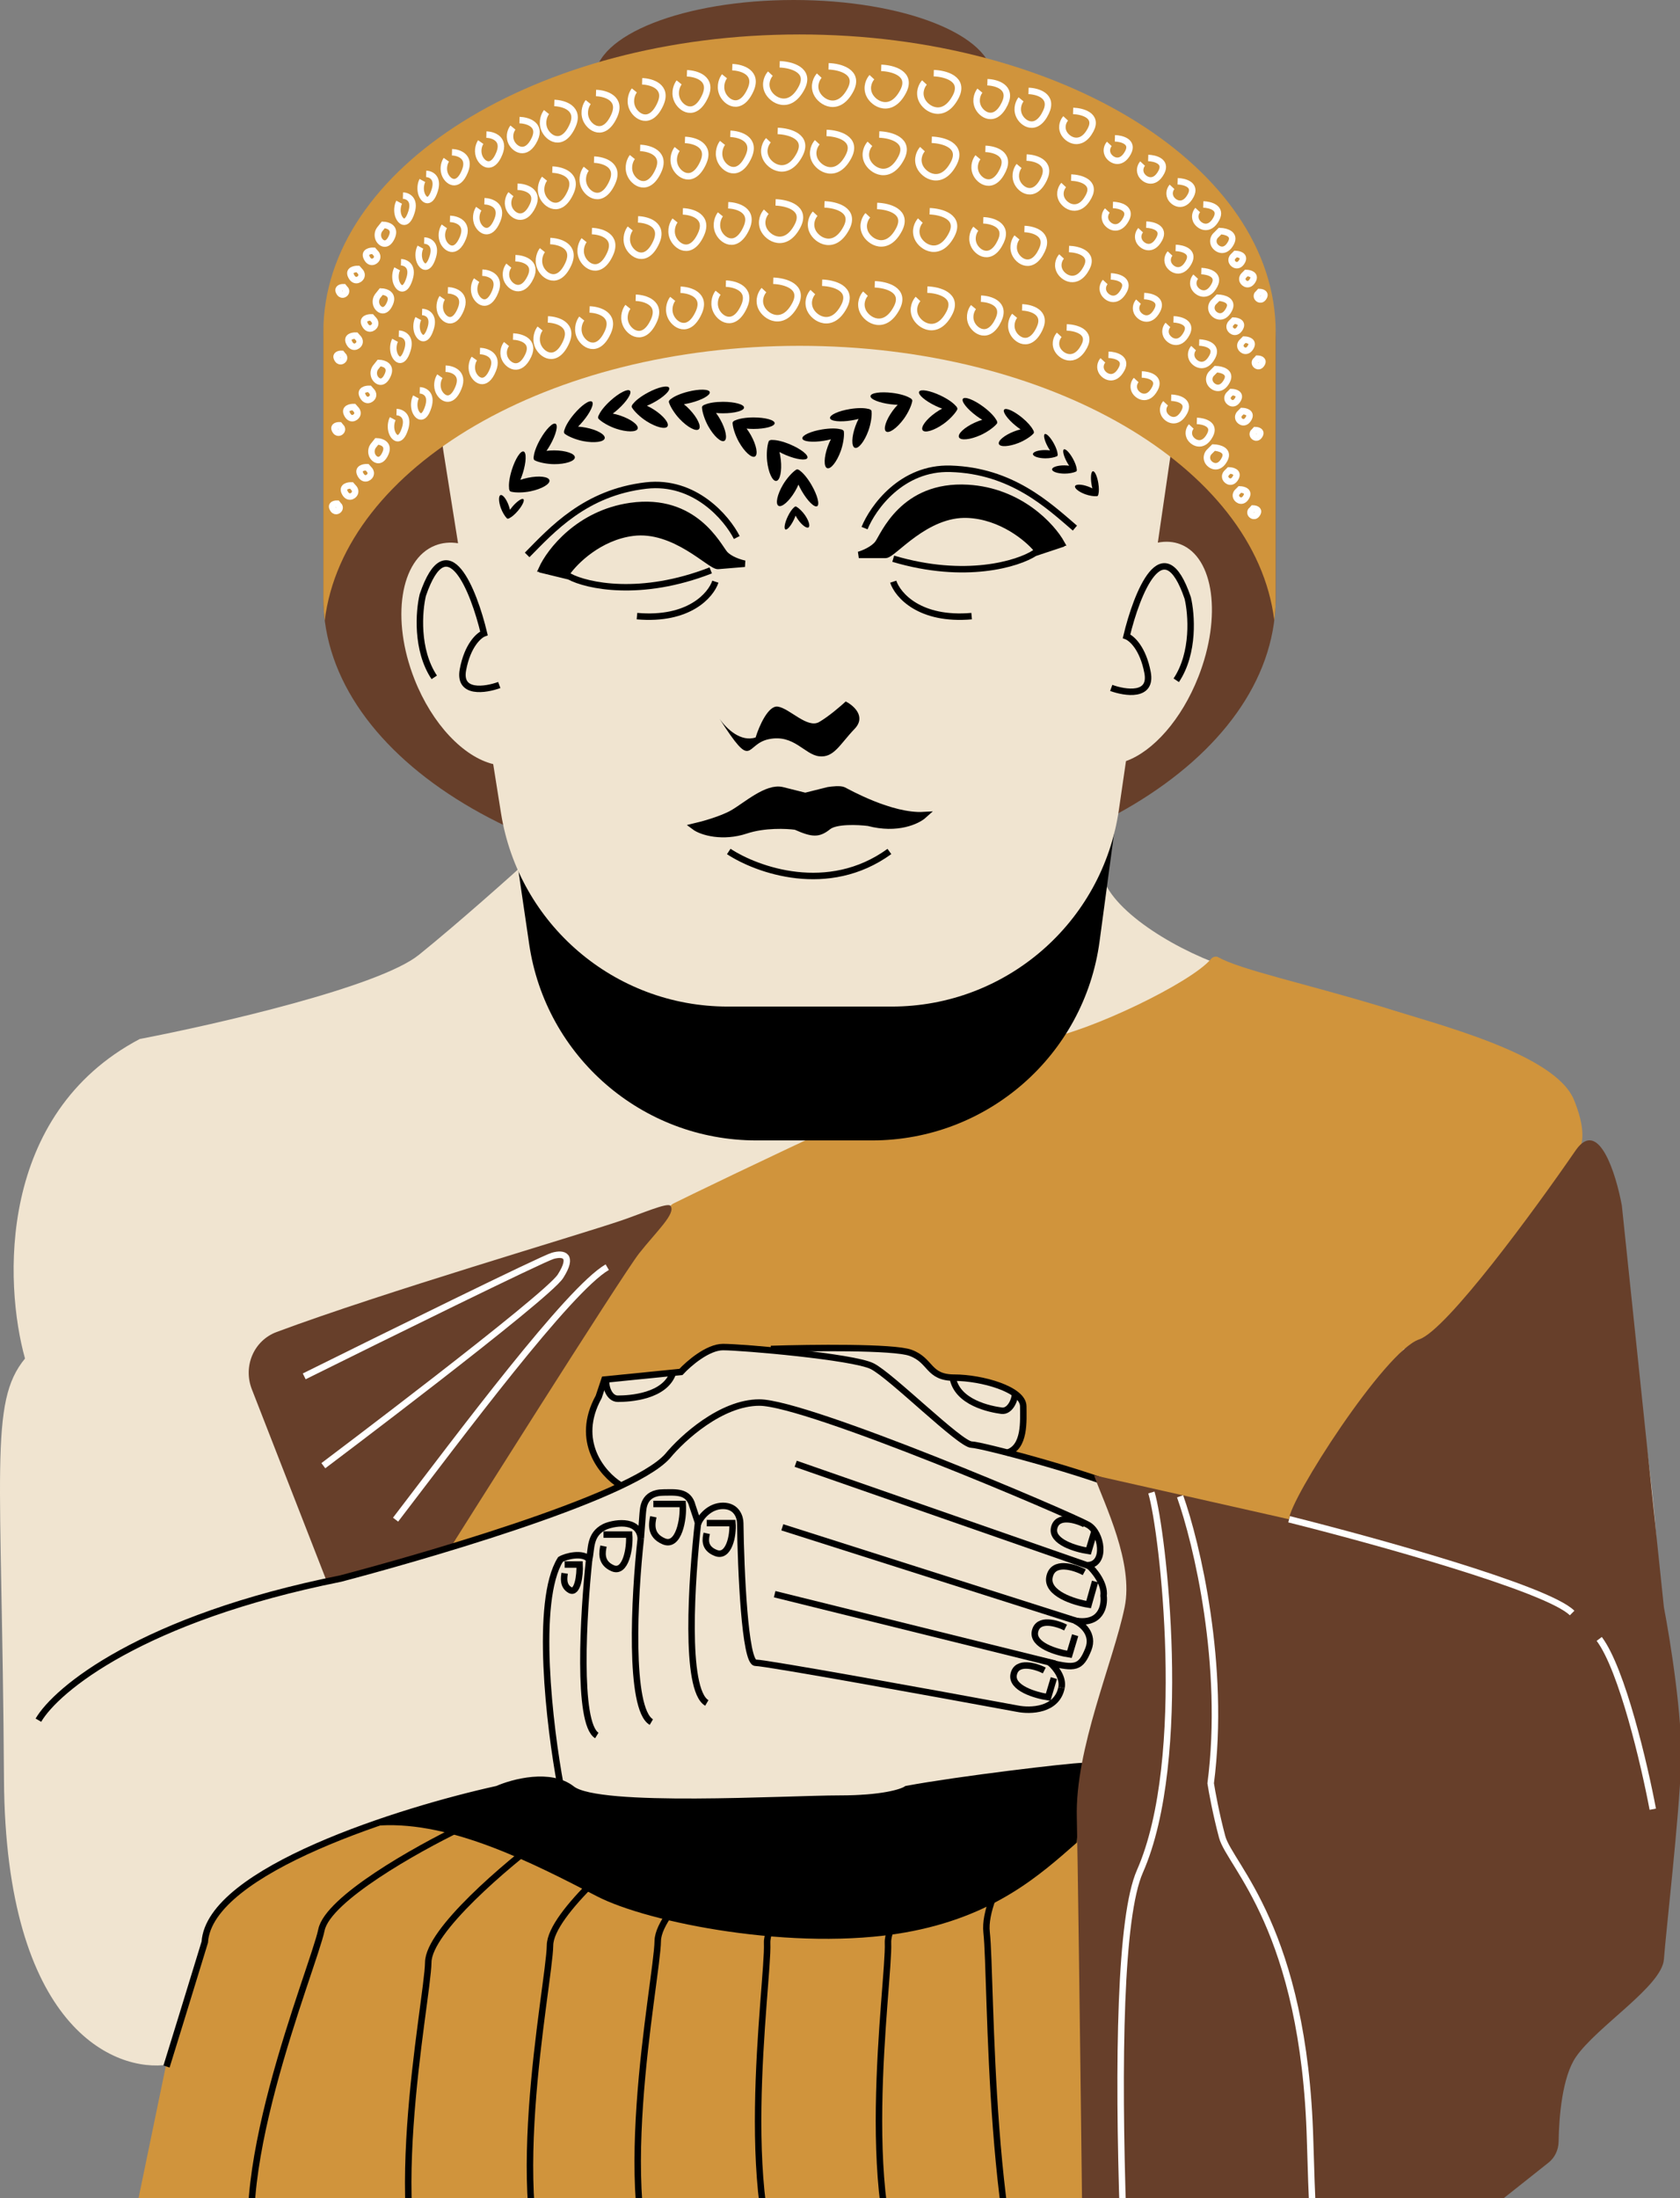 <?xml version="1.0" encoding="UTF-8"?> <svg xmlns="http://www.w3.org/2000/svg" width="520" height="680" viewBox="0 0 520 680" fill="none"><rect x="0" y="0" width="520" height="680" fill="#808080" stroke="none"/><g clip-path="url(#clip0_9_2666)"><path d="M1.231 550.487C1.704 627.201 35.365 641.249 52.136 638.684L7.742 850L486.607 843.489L461.154 677.751L480.688 658.809L484.831 639.276C493.118 627.437 509.692 612.047 514.427 599.617C518.216 589.673 516.006 549.698 514.427 530.954V509.053L512.06 493.663C517.387 481.233 499.037 378.83 496.67 366.992C494.776 357.521 489.172 356.337 486.607 356.929V345.091C473.585 318.454 400.778 304.84 384.796 300.696C368.815 296.553 347.631 284.641 342.178 273.513C339.886 268.835 341.389 269.324 342.178 264.589H165.193C158.485 270.706 141.99 285.425 129.678 295.369C117.366 305.313 66.934 316.876 43.257 321.414C-0.782 344.617 1.231 396.982 7.742 420.265C-3.504 433.879 0.639 454.596 1.231 550.487Z" fill="#F0E4D0"></path><path d="M56.28 623.886L51.544 638.092L7.742 850L486.607 843.489V842.897L337.443 546.344H333.299L280.618 553.447L276.475 555.223L265.228 556.407H248.654L208.996 557.59L183.543 555.815L178.808 554.039L174.664 551.671L167.561 550.487L161.05 551.079L154.539 553.447L130.862 559.366L116.656 564.102L98.306 571.205L85.876 577.124L76.997 582.451L74.037 584.819L66.343 592.514L64.567 596.065L63.383 600.801L60.423 610.272L56.28 623.886Z" fill="#D0943C"></path><path d="M208.404 372.319C202.721 375.16 159.077 444.928 137.965 479.457L175.848 466.434L191.83 459.331L187.686 455.78L184.135 450.453L182.359 443.941L182.951 436.838L185.319 432.103L187.094 426.776L197.749 425.592L210.771 424.408L214.323 421.448L217.874 418.489L220.834 417.305L226.753 416.713L240.959 417.897L245.695 417.305L252.798 416.713L268.188 417.305H276.475L281.21 418.489L284.762 420.265L287.721 423.224L291.865 425.592L297.784 426.184L304.295 427.368L310.214 429.143L314.358 430.919L316.133 433.287L316.725 435.063V444.149L312.656 449.448L316.725 450.453L337.443 456.372L403.146 471.762C401.252 463.712 423.271 432.103 434.518 417.305C436.885 417.305 446.751 412.372 451.092 408.426L487.199 357.521C487.199 357.521 493.028 354.591 487.199 340.283C481.37 325.975 445.37 317.073 427.415 311.351C403.758 304.199 384.02 300.003 377.074 296.12C376.373 295.728 375.379 295.995 374.87 296.617C368.908 303.906 337.086 319.198 323.236 321.414C308.438 323.781 215.507 368.767 208.404 372.319Z" fill="#D0943C"></path><path d="M77.955 429.784L101.412 489.894L138.987 479.428C138.987 479.428 192.5 394.5 197.809 387.75C203.117 381.001 209.411 375.294 207.5 373C206.593 371.912 198.432 375.479 192.5 377.5C178.418 382.298 118.84 399.691 85.651 412.043C78.513 414.7 75.186 422.688 77.955 429.784Z" fill="#673F2A"></path><path d="M246.287 452.82L338.035 484.784" stroke="black" stroke-width="2"></path><path d="M242.144 472.476L334.725 501.938" stroke="black" stroke-width="2"></path><path d="M239.775 493.16L326.596 514.66" stroke="black" stroke-width="2"></path><path d="M11.886 532.138C17.41 522.667 43.849 500.648 105.409 488.336C125.732 483.008 194.79 463.712 206.628 450.453C211.166 444.928 223.202 433.879 235.04 433.879C249.838 433.879 331.036 468.439 336.851 471.762C340.994 474.13 342.533 483.719 336.851 484.192C338.627 485.771 342.06 489.875 341.586 493.663C341.981 496.82 340.758 502.779 332.707 501.358C334.878 502.345 338.745 505.501 336.851 510.237C334.483 516.156 332.707 516.156 325.013 514.38C326.986 516.156 329.156 519.116 328.564 522.075M335.075 546.344C331.287 546.344 296.403 550.488 280.618 553.447C279.237 554.434 273.16 556.407 259.901 556.407C243.327 556.407 185.319 559.958 177.032 553.447C170.402 548.238 158.88 551.277 153.947 553.447C124.351 559.958 64.804 578.545 63.383 600.801C59.634 613.034 52.018 637.855 51.544 639.276" stroke="black" stroke-width="2"></path><path d="M147.388 180.338C141.146 137.823 173.788 99.545 216.755 98.994L284.175 98.13C327.528 97.574 361.261 135.65 355.483 178.62L340.343 291.22C335.603 326.474 305.517 352.786 269.946 352.786H234.071C198.828 352.786 168.914 326.943 163.794 292.073L147.388 180.338Z" fill="black"></path><path d="M394.856 105.621C394.858 105.43 394.859 105.238 394.859 105.047C394.859 55.531 328.871 15.39 247.471 15.39C166.07 15.39 100.082 55.531 100.082 105.047V185.566L100.085 185.561C100.586 234.817 166.381 274.652 247.471 274.652C328.255 274.652 393.859 235.117 394.848 186.118L394.859 186.137V105.618L394.856 105.621Z" fill="#673F2A"></path><path fill-rule="evenodd" clip-rule="evenodd" d="M137.286 139.857C130.469 97.05 163.25 58.172 206.593 57.66L291.611 56.655C335.256 56.139 369.037 94.74 362.738 137.931L358.373 167.862C360.829 167.379 363.212 167.527 365.415 168.393C375.755 172.456 378.224 190.796 370.929 209.356C365.707 222.643 356.896 232.441 348.517 235.444L346.307 250.602C341.217 285.502 311.289 311.382 276.02 311.382H225.216C190.299 311.382 160.56 286.005 155.069 251.522L152.657 236.378C143.541 234.158 133.785 224.106 128.268 210.068C120.973 191.509 123.848 173.009 134.688 168.749C136.92 167.871 139.316 167.666 141.777 168.055L137.286 139.857Z" fill="#F0E4D0"></path><path d="M122.438 470.104C142.573 443.824 175.964 398.964 187.953 392" stroke="white" stroke-width="2"></path><path d="M221.426 179.944C220.045 184.088 213.258 192.02 197.157 190.599" stroke="black" stroke-width="2"></path><path d="M276.474 179.944C277.856 184.088 284.643 192.02 300.743 190.599" stroke="black" stroke-width="2"></path><path d="M225.569 263.405C234.251 269.127 256.349 277.138 275.291 263.405" stroke="black" stroke-width="2"></path><path d="M226.753 251.567C223.439 253.461 217.48 255.118 214.915 255.71C217.283 257.486 223.794 259.262 230.897 256.894C236.579 255 243.525 255.316 246.287 255.71C251.614 258.078 253.39 258.078 256.35 255.71C258.717 253.816 265.623 254.132 268.78 254.526C277.777 256.894 283.973 253.935 285.946 252.159C275.883 252.751 262.269 245.056 261.085 244.464C260.138 243.99 257.533 244.267 256.35 244.464L249.247 246.24L242.143 244.464C237.408 243.28 230.897 249.199 226.753 251.567Z" fill="black" stroke="black" stroke-width="2"></path><path d="M271.74 168.106C270.319 170 267.201 171.263 265.82 171.657H274.107C276.475 171.657 286.538 158.635 299.56 159.227C309.978 159.701 318.107 166.527 320.869 169.882L328.564 168.106C325.604 162.779 315.66 151.887 299.56 150.94C279.435 149.756 273.515 165.738 271.74 168.106Z" fill="black" stroke="black" stroke-width="2"></path><path d="M224.312 171.342C225.884 173.112 229.096 174.113 230.505 174.392L222.246 175.077C219.887 175.273 208.781 163.128 195.852 164.796C185.509 166.13 177.973 173.606 175.498 177.177L167.682 176.045C170.191 170.491 179.2 158.814 195.167 156.538C215.125 153.692 222.346 169.13 224.312 171.342Z" fill="black" stroke="black" stroke-width="2"></path><ellipse cx="245.695" cy="24.269" rx="61.56" ry="24.269" fill="#673F2A"></ellipse><path d="M267.596 163.371C270.161 157.057 279.079 144.547 294.232 145.021C313.174 145.613 324.42 156.268 332.707 163.371" stroke="black" stroke-width="2"></path><path d="M228.05 166.28C224.971 160.2 215.048 148.472 199.986 150.198C181.159 152.355 170.832 163.904 163.162 171.668" stroke="black" stroke-width="2"></path><path d="M329.156 168.106L320.277 171.065C315.147 174.42 298.731 179.471 276.475 172.841" stroke="black" stroke-width="2"></path><path d="M167.092 176.094L176.186 178.308C181.576 181.227 198.353 184.902 219.985 176.453" stroke="black" stroke-width="2"></path><path d="M222.713 222.357C222.44 221.965 222.201 221.589 222 221.239C222.244 221.624 222.482 221.996 222.713 222.357C224.917 225.521 229.33 229.636 233.887 228.127C234.953 224.594 237.818 218.166 240.744 218.59C244.402 219.119 249.888 225.478 253.545 223.358C256.471 221.663 260.25 218.413 261.774 217C264.213 218.236 268.175 221.663 264.517 225.478C259.946 230.246 258.117 234.485 253.545 233.955C248.973 233.425 245.773 227.067 238.001 228.657C230.395 230.212 233.298 238.872 222.713 222.357Z" fill="black"></path><path fill-rule="evenodd" clip-rule="evenodd" d="M233.264 132.69C236.86 132.69 239.775 131.895 239.775 130.914C239.775 129.933 236.86 129.138 233.264 129.138C230.908 129.138 228.844 129.479 227.701 129.991C227.601 130.004 227.509 130.034 227.425 130.081C227.076 130.276 226.752 130.487 226.753 130.814C226.753 130.837 226.753 130.859 226.754 130.882C226.753 130.893 226.753 130.903 226.753 130.914C226.753 130.937 226.755 130.961 226.758 130.984C226.827 132.308 227.604 134.748 228.695 136.691C230.422 139.766 232.652 141.793 233.677 141.217C234.702 140.642 234.134 137.682 232.407 134.607C231.991 133.866 231.546 133.186 231.096 132.589C231.774 132.654 232.504 132.69 233.264 132.69Z" fill="black"></path><path fill-rule="evenodd" clip-rule="evenodd" d="M255.062 136.348C251.513 136.929 248.508 136.616 248.349 135.649C248.19 134.681 250.939 133.425 254.487 132.843C256.813 132.462 258.904 132.465 260.115 132.785C260.215 132.782 260.311 132.796 260.402 132.829C260.778 132.966 261.133 133.121 261.184 133.444C261.188 133.468 261.191 133.492 261.195 133.516C261.197 133.525 261.198 133.534 261.2 133.542C261.203 133.564 261.205 133.586 261.206 133.607C261.354 134.924 260.981 137.461 260.218 139.558C259.012 142.872 257.138 145.232 256.033 144.83C254.929 144.428 255.011 141.415 256.218 138.101C256.508 137.303 256.838 136.56 257.186 135.898C256.527 136.072 255.812 136.225 255.062 136.348Z" fill="black"></path><path fill-rule="evenodd" clip-rule="evenodd" d="M243.215 140.767C246.526 142.169 249.521 142.574 249.903 141.67C250.285 140.767 247.911 138.899 244.6 137.497C242.43 136.578 240.396 136.088 239.144 136.113C239.047 136.086 238.951 136.078 238.855 136.088C238.458 136.133 238.076 136.2 237.95 136.502C237.941 136.523 237.933 136.544 237.924 136.566C237.92 136.575 237.915 136.584 237.911 136.594C237.902 136.615 237.895 136.637 237.889 136.659C237.436 137.906 237.2 140.456 237.447 142.671C237.838 146.176 239.102 148.912 240.271 148.781C241.439 148.651 242.069 145.704 241.678 142.199C241.584 141.354 241.439 140.555 241.257 139.829C241.857 140.154 242.515 140.471 243.215 140.767Z" fill="black"></path><path fill-rule="evenodd" clip-rule="evenodd" d="M248.133 151.844C249.931 154.958 252.077 157.085 252.927 156.594C253.776 156.104 253.007 153.182 251.209 150.068C250.031 148.028 248.704 146.411 247.689 145.677C247.628 145.597 247.556 145.532 247.473 145.482C247.129 145.278 246.784 145.102 246.502 145.267C246.482 145.278 246.463 145.29 246.443 145.302C246.434 145.306 246.425 145.312 246.415 145.317C246.395 145.329 246.375 145.342 246.357 145.356C245.244 146.079 243.521 147.972 242.384 149.887C240.584 152.92 239.944 155.865 240.955 156.465C241.966 157.065 244.245 155.093 246.045 152.06C246.478 151.33 246.844 150.604 247.136 149.916C247.419 150.536 247.753 151.185 248.133 151.844Z" fill="black"></path><path fill-rule="evenodd" clip-rule="evenodd" d="M223.793 127.855C227.389 127.855 230.305 127.06 230.305 126.079C230.305 125.099 227.389 124.304 223.793 124.304C221.437 124.304 219.373 124.645 218.23 125.156C218.131 125.169 218.039 125.199 217.955 125.246C217.606 125.442 217.281 125.653 217.282 125.98C217.282 126.002 217.283 126.025 217.283 126.047C217.283 126.058 217.282 126.069 217.282 126.079C217.282 126.103 217.284 126.126 217.287 126.15C217.356 127.474 218.134 129.914 219.224 131.857C220.951 134.932 223.182 136.958 224.207 136.383C225.232 135.807 224.663 132.848 222.937 129.773C222.521 129.032 222.076 128.352 221.625 127.754C222.303 127.82 223.033 127.855 223.793 127.855Z" fill="black"></path><path fill-rule="evenodd" clip-rule="evenodd" d="M263.626 130.045C260.077 130.627 257.072 130.314 256.913 129.346C256.755 128.378 259.503 127.122 263.052 126.541C265.377 126.159 267.469 126.162 268.68 126.482C268.78 126.479 268.876 126.493 268.967 126.526C269.342 126.663 269.697 126.819 269.749 127.142C269.752 127.165 269.756 127.189 269.759 127.214C269.761 127.222 269.763 127.231 269.764 127.24C269.768 127.261 269.77 127.283 269.771 127.305C269.918 128.622 269.546 131.159 268.782 133.255C267.576 136.569 265.703 138.93 264.598 138.528C263.493 138.125 263.576 135.113 264.782 131.799C265.073 131 265.402 130.257 265.75 129.595C265.091 129.769 264.377 129.922 263.626 130.045Z" fill="black"></path><path fill-rule="evenodd" clip-rule="evenodd" d="M275.689 125.061C272.119 124.628 269.321 123.489 269.439 122.515C269.557 121.541 272.546 121.103 276.116 121.535C278.455 121.819 280.463 122.406 281.537 123.051C281.634 123.076 281.722 123.116 281.799 123.173C282.122 123.41 282.419 123.658 282.378 123.983C282.376 124.004 282.373 124.027 282.369 124.049C282.369 124.06 282.368 124.071 282.366 124.081C282.364 124.105 282.359 124.128 282.353 124.151C282.125 125.458 281.06 127.786 279.743 129.583C277.66 132.428 275.201 134.172 274.253 133.477C273.304 132.782 274.225 129.913 276.309 127.067C276.811 126.382 277.335 125.761 277.854 125.222C277.172 125.205 276.444 125.152 275.689 125.061Z" fill="black"></path><path fill-rule="evenodd" clip-rule="evenodd" d="M289.61 125.572C286.363 124.028 284.071 122.058 284.493 121.172C284.914 120.286 287.888 120.82 291.135 122.364C293.264 123.376 294.982 124.571 295.794 125.524C295.878 125.578 295.948 125.644 296.003 125.723C296.234 126.049 296.437 126.379 296.295 126.674C296.286 126.693 296.277 126.711 296.268 126.73C296.263 126.742 296.258 126.753 296.253 126.764C296.242 126.787 296.23 126.808 296.216 126.829C295.583 127.996 293.835 129.863 292.018 131.147C289.138 133.183 286.253 134.056 285.575 133.096C284.896 132.136 286.68 129.707 289.56 127.671C290.254 127.181 290.948 126.758 291.611 126.412C290.971 126.179 290.297 125.898 289.61 125.572Z" fill="black"></path><path fill-rule="evenodd" clip-rule="evenodd" d="M302.227 128.661C299.334 126.525 297.462 124.153 298.044 123.364C298.627 122.575 301.444 123.668 304.337 125.804C306.232 127.205 307.69 128.706 308.305 129.796C308.377 129.865 308.434 129.944 308.473 130.032C308.638 130.396 308.774 130.759 308.578 131.021C308.565 131.039 308.551 131.057 308.537 131.075C308.532 131.084 308.526 131.093 308.519 131.101C308.505 131.12 308.49 131.138 308.473 131.155C307.63 132.179 305.556 133.68 303.524 134.594C300.309 136.042 297.31 136.347 296.828 135.275C296.345 134.203 298.561 132.16 301.777 130.712C302.551 130.364 303.313 130.081 304.031 129.868C303.446 129.518 302.838 129.113 302.227 128.661Z" fill="black"></path><path fill-rule="evenodd" clip-rule="evenodd" d="M314.325 131.664C311.825 129.616 310.251 127.404 310.809 126.722C311.367 126.04 313.847 127.147 316.347 129.194C317.985 130.536 319.226 131.948 319.73 132.954C319.791 133.02 319.838 133.093 319.87 133.174C320.001 133.509 320.107 133.84 319.92 134.067C319.907 134.082 319.893 134.098 319.88 134.114C319.874 134.121 319.869 134.129 319.863 134.136C319.85 134.152 319.836 134.167 319.82 134.181C319.018 135.063 317.089 136.317 315.224 137.047C312.272 138.202 309.568 138.341 309.183 137.357C308.798 136.374 310.878 134.64 313.829 133.484C314.54 133.206 315.237 132.987 315.89 132.828C315.381 132.487 314.854 132.096 314.325 131.664Z" fill="black"></path><path fill-rule="evenodd" clip-rule="evenodd" d="M324.328 138.226C323.291 136.333 322.87 134.569 323.386 134.286C323.902 134.004 325.161 135.309 326.198 137.203C326.877 138.444 327.292 139.63 327.352 140.379C327.374 140.435 327.384 140.491 327.384 140.549C327.381 140.789 327.364 141.021 327.191 141.114C327.18 141.12 327.168 141.127 327.156 141.133C327.151 141.136 327.145 141.14 327.139 141.143C327.127 141.15 327.114 141.156 327.1 141.161C326.382 141.506 324.874 141.8 323.537 141.785C321.42 141.763 319.71 141.172 319.718 140.467C319.726 139.761 321.448 139.207 323.565 139.23C324.075 139.236 324.561 139.274 325.006 139.339C324.776 139.001 324.547 138.627 324.328 138.226Z" fill="black"></path><path fill-rule="evenodd" clip-rule="evenodd" d="M330.247 142.962C329.21 141.068 328.789 139.304 329.305 139.022C329.821 138.739 331.08 140.045 332.117 141.938C332.796 143.18 333.211 144.365 333.271 145.115C333.293 145.17 333.303 145.227 333.303 145.284C333.3 145.524 333.283 145.756 333.11 145.85C333.099 145.856 333.087 145.862 333.075 145.868C333.07 145.872 333.064 145.875 333.058 145.878C333.046 145.885 333.032 145.891 333.019 145.896C332.301 146.241 330.793 146.535 329.456 146.521C327.339 146.498 325.629 145.908 325.637 145.202C325.644 144.496 327.367 143.943 329.484 143.966C329.994 143.971 330.48 144.009 330.925 144.074C330.695 143.736 330.466 143.362 330.247 142.962Z" fill="black"></path><path fill-rule="evenodd" clip-rule="evenodd" d="M158.644 156.688C160.052 155.052 161.556 154.037 162.002 154.421C162.448 154.805 161.668 156.442 160.26 158.078C159.338 159.15 158.374 159.956 157.694 160.276C157.649 160.316 157.6 160.346 157.545 160.366C157.32 160.448 157.097 160.513 156.948 160.384C156.938 160.375 156.927 160.366 156.917 160.357C156.912 160.353 156.908 160.349 156.903 160.345C156.893 160.336 156.883 160.327 156.874 160.317C156.298 159.767 155.492 158.458 155.035 157.2C154.312 155.21 154.263 153.402 154.926 153.161C155.589 152.92 156.713 154.337 157.437 156.327C157.611 156.806 157.746 157.275 157.841 157.714C158.077 157.38 158.347 157.034 158.644 156.688Z" fill="black"></path><path fill-rule="evenodd" clip-rule="evenodd" d="M337.852 149.812C337.506 147.682 337.697 145.878 338.278 145.784C338.859 145.689 339.61 147.34 339.956 149.471C340.183 150.868 340.179 152.124 339.985 152.85C339.987 152.91 339.978 152.967 339.959 153.021C339.876 153.246 339.782 153.459 339.588 153.49C339.575 153.492 339.562 153.494 339.548 153.496C339.542 153.497 339.536 153.498 339.53 153.499C339.516 153.502 339.502 153.503 339.488 153.503C338.697 153.59 337.176 153.364 335.92 152.904C333.932 152.177 332.516 151.05 332.759 150.387C333.001 149.725 334.81 149.777 336.798 150.504C337.277 150.679 337.723 150.878 338.12 151.088C338.016 150.692 337.925 150.263 337.852 149.812Z" fill="black"></path><path fill-rule="evenodd" clip-rule="evenodd" d="M245.749 160.713C244.82 162.661 243.637 164.036 243.106 163.783C242.574 163.53 242.896 161.745 243.824 159.796C244.432 158.52 245.149 157.49 245.721 157.002C245.754 156.951 245.794 156.909 245.842 156.875C246.038 156.737 246.236 156.615 246.413 156.7C246.424 156.706 246.436 156.711 246.448 156.718C246.455 156.72 246.461 156.723 246.467 156.726C246.48 156.732 246.493 156.739 246.505 156.748C247.206 157.128 248.325 158.178 249.096 159.27C250.317 160.999 250.839 162.731 250.263 163.138C249.686 163.545 248.229 162.473 247.008 160.743C246.714 160.327 246.461 159.91 246.254 159.512C246.114 159.896 245.945 160.301 245.749 160.713Z" fill="black"></path><path fill-rule="evenodd" clip-rule="evenodd" d="M213.812 124.61C217.298 123.727 219.928 122.24 219.687 121.29C219.447 120.339 216.425 120.284 212.94 121.168C210.655 121.747 208.738 122.585 207.756 123.361C207.663 123.398 207.581 123.449 207.511 123.516C207.221 123.791 206.958 124.075 207.04 124.392C207.045 124.413 207.051 124.434 207.057 124.455C207.059 124.466 207.061 124.477 207.064 124.488C207.07 124.512 207.078 124.535 207.087 124.558C207.481 125.825 208.833 127.997 210.366 129.612C212.795 132.169 215.455 133.585 216.308 132.775C217.16 131.966 215.882 129.236 213.453 126.679C212.868 126.063 212.269 125.514 211.686 125.045C212.359 124.942 213.075 124.797 213.812 124.61Z" fill="black"></path><path fill-rule="evenodd" clip-rule="evenodd" d="M202.206 124.589C205.376 122.892 207.57 120.814 207.107 119.95C206.644 119.085 203.699 119.761 200.529 121.458C198.452 122.571 196.794 123.846 196.028 124.836C195.946 124.894 195.879 124.964 195.827 125.046C195.612 125.383 195.425 125.722 195.58 126.01C195.592 126.031 195.603 126.051 195.615 126.072C195.619 126.081 195.623 126.089 195.628 126.098C195.638 126.117 195.65 126.136 195.663 126.154C196.348 127.289 198.186 129.075 200.067 130.274C203.041 132.17 205.964 132.903 206.596 131.912C207.228 130.92 205.329 128.58 202.356 126.684C201.639 126.227 200.926 125.838 200.247 125.524C200.875 125.261 201.536 124.948 202.206 124.589Z" fill="black"></path><path fill-rule="evenodd" clip-rule="evenodd" d="M191.348 126.568C194.017 124.158 195.647 121.614 194.99 120.886C194.333 120.158 191.636 121.522 188.967 123.932C187.219 125.511 185.916 127.147 185.41 128.293C185.345 128.369 185.296 128.453 185.265 128.545C185.138 128.924 185.038 129.298 185.258 129.54C185.274 129.557 185.29 129.574 185.306 129.592C185.312 129.599 185.319 129.606 185.325 129.613C185.34 129.63 185.356 129.646 185.373 129.66C186.311 130.597 188.525 131.888 190.638 132.6C193.981 133.725 196.994 133.734 197.369 132.62C197.744 131.506 195.339 129.69 191.997 128.565C191.191 128.294 190.405 128.088 189.671 127.946C190.218 127.54 190.783 127.077 191.348 126.568Z" fill="black"></path><path fill-rule="evenodd" clip-rule="evenodd" d="M180.394 130.386C182.714 127.638 183.987 124.898 183.237 124.265C182.488 123.632 180 125.347 177.68 128.095C176.161 129.896 175.09 131.693 174.743 132.896C174.689 132.981 174.653 133.07 174.634 133.165C174.559 133.558 174.511 133.942 174.762 134.152C174.779 134.167 174.797 134.181 174.815 134.196C174.823 134.203 174.83 134.21 174.838 134.216C174.855 134.231 174.873 134.244 174.893 134.257C175.949 135.058 178.316 136.039 180.505 136.459C183.969 137.123 186.956 136.725 187.177 135.571C187.399 134.416 184.771 132.942 181.307 132.278C180.472 132.118 179.666 132.019 178.919 131.978C179.406 131.502 179.904 130.967 180.394 130.386Z" fill="black"></path><path fill-rule="evenodd" clip-rule="evenodd" d="M170.309 137.638C172.081 134.509 172.825 131.581 171.972 131.098C171.119 130.614 168.99 132.759 167.218 135.888C166.057 137.939 165.337 139.903 165.219 141.149C165.181 141.242 165.162 141.337 165.161 141.434C165.16 141.834 165.183 142.22 165.468 142.38C165.488 142.392 165.509 142.403 165.53 142.414C165.538 142.419 165.546 142.424 165.555 142.429C165.575 142.44 165.595 142.45 165.617 142.459C166.803 143.052 169.31 143.578 171.539 143.586C175.066 143.599 177.928 142.657 177.933 141.481C177.937 140.306 175.082 139.342 171.555 139.329C170.705 139.326 169.894 139.378 169.152 139.476C169.543 138.918 169.934 138.3 170.309 137.638Z" fill="black"></path><path fill-rule="evenodd" clip-rule="evenodd" d="M161.809 146.415C162.888 142.984 163.004 139.965 162.069 139.671C161.133 139.376 159.5 141.919 158.421 145.349C157.715 147.596 157.421 149.666 157.565 150.91C157.548 151.01 157.548 151.107 157.568 151.202C157.65 151.593 157.754 151.967 158.066 152.063C158.089 152.07 158.112 152.077 158.135 152.084C158.144 152.087 158.153 152.09 158.162 152.093C158.183 152.1 158.205 152.105 158.227 152.109C159.51 152.441 162.073 152.432 164.255 151.974C167.707 151.249 170.309 149.729 170.067 148.579C169.826 147.428 166.832 147.083 163.381 147.807C162.549 147.982 161.767 148.202 161.063 148.453C161.328 147.825 161.581 147.14 161.809 146.415Z" fill="black"></path><path d="M154.539 211.908C150.198 213.487 141.872 214.749 143.292 207.173C144.713 199.596 148.225 196.518 149.803 195.926C146.646 182.707 138.439 161.831 130.862 184.088C129.678 189.02 128.731 201.017 134.413 209.54" stroke="black" stroke-width="2"></path><path d="M343.953 212.81C348.294 214.389 356.621 215.651 355.2 208.075C353.779 200.498 350.267 197.42 348.689 196.828C351.846 183.609 360.054 162.734 367.63 184.99C368.814 189.922 369.761 201.919 364.079 210.442" stroke="black" stroke-width="2"></path><path fill-rule="evenodd" clip-rule="evenodd" d="M394.859 102.745C394.859 102.942 394.858 103.139 394.856 103.336L394.859 103.332V186.038L394.848 186.018C394.809 188.017 394.667 190.001 394.427 191.967C388.623 144.426 325.046 106.98 247.471 106.98C169.895 106.98 106.318 144.426 100.514 191.967C100.251 189.814 100.107 187.639 100.085 185.446L100.082 185.451V102.745C100.082 51.885 166.07 10.655 247.471 10.655C328.871 10.655 394.859 51.885 394.859 102.745Z" fill="#D0943C"></path><path d="M198.146 45.766C201.056 45.852 206.254 47.393 203.761 52.865C200.645 59.706 196.074 56.681 194.996 53.761C194.133 51.424 195.127 49.335 195.732 48.583" stroke="white" stroke-width="2"></path><path d="M183.87 49.386C186.78 49.472 191.977 51.013 189.484 56.486C186.368 63.326 181.798 60.302 180.719 57.381C179.857 55.044 180.851 52.955 181.456 52.203" stroke="white" stroke-width="2"></path><path d="M170.963 52.469C173.873 52.555 179.07 54.096 176.577 59.569C173.461 66.409 168.891 63.385 167.812 60.464C166.95 58.127 167.944 56.038 168.549 55.286" stroke="white" stroke-width="2"></path><path d="M160.181 57.76C162.625 57.832 166.989 59.104 164.898 63.611C162.285 69.244 158.447 66.751 157.54 64.344C156.815 62.419 157.648 60.698 158.156 60.079" stroke="white" stroke-width="2"></path><path d="M149.937 62.244C152.031 62.306 155.767 63.559 153.956 68.074C151.692 73.718 148.412 71.241 147.645 68.839C147.031 66.917 147.753 65.193 148.191 64.572" stroke="white" stroke-width="2"></path><path d="M139.289 67.705C141.383 67.767 145.119 69.02 143.308 73.535C141.044 79.179 137.764 76.702 136.997 74.3C136.383 72.378 137.105 70.654 137.543 70.033" stroke="white" stroke-width="2"></path><path d="M131.305 74.401C132.702 74.442 135.185 75.516 133.949 79.477C132.405 84.428 130.233 82.281 129.736 80.184C129.339 78.507 129.831 76.994 130.127 76.448" stroke="white" stroke-width="2"></path><path d="M124.115 81.12C125.511 81.162 127.995 82.235 126.759 86.196C125.214 91.147 123.042 89.001 122.546 86.904C122.148 85.226 122.641 83.714 122.936 83.167" stroke="white" stroke-width="2"></path><path d="M120.707 93.832C121.908 91.013 119.416 90.225 118.02 90.183L116.859 91.636C116.568 92.024 116.089 93.1 116.5 94.302C117.015 95.805 119.205 97.357 120.707 93.832Z" stroke="white" stroke-width="2"></path><path d="M212.014 43.289C214.925 43.375 220.122 44.916 217.629 50.389C214.513 57.229 209.942 54.205 208.864 51.284C208.001 48.947 208.995 46.858 209.6 46.106" stroke="white" stroke-width="2"></path><path d="M226.052 41.395C228.963 41.481 234.16 43.022 231.667 48.495C228.551 55.335 223.98 52.311 222.902 49.39C222.039 47.053 223.034 44.964 223.638 44.212" stroke="white" stroke-width="2"></path><path d="M240.719 40.508C244.21 40.612 250.45 42.225 247.488 47.849C243.786 54.877 238.289 51.74 236.981 48.726C235.935 46.316 237.117 44.169 237.839 43.398" stroke="white" stroke-width="2"></path><path d="M255.848 41.125C259.338 41.228 265.579 42.841 262.617 48.465C258.915 55.494 253.418 52.356 252.11 49.342C251.064 46.931 252.246 44.785 252.967 44.014" stroke="white" stroke-width="2"></path><path d="M272.145 41.609C275.635 41.712 281.876 43.326 278.914 48.949C275.212 55.978 269.715 52.84 268.407 49.827C267.361 47.416 268.543 45.27 269.264 44.498" stroke="white" stroke-width="2"></path><path d="M288.408 43.247C291.898 43.351 298.138 44.964 295.177 50.587C291.474 57.616 285.978 54.479 284.67 51.465C283.624 49.054 284.805 46.908 285.527 46.136" stroke="white" stroke-width="2"></path><path d="M305.008 46.052C307.801 46.135 312.789 47.568 310.402 52.637C307.419 58.973 303.031 56.166 301.993 53.458C301.164 51.292 302.115 49.357 302.695 48.66" stroke="white" stroke-width="2"></path><path d="M317.745 48.741C320.537 48.824 325.525 50.257 323.139 55.327C320.156 61.663 315.767 58.855 314.73 56.148C313.9 53.981 314.852 52.046 315.431 51.349" stroke="white" stroke-width="2"></path><path d="M331.543 54.929C334.335 55.012 339.327 56.302 336.958 60.801C333.996 66.424 329.599 63.913 328.552 61.503C327.715 59.574 328.661 57.857 329.238 57.24" stroke="white" stroke-width="2"></path><path d="M344.478 63.402C346.572 63.464 350.317 64.432 348.54 67.806C346.318 72.023 343.02 70.14 342.236 68.332C341.608 66.886 342.317 65.598 342.75 65.135" stroke="white" stroke-width="2"></path><path d="M354.784 69.485C356.878 69.547 360.622 70.515 358.845 73.889C356.624 78.107 353.326 76.224 352.541 74.416C351.913 72.969 352.622 71.682 353.055 71.219" stroke="white" stroke-width="2"></path><path d="M363.891 76.689C365.986 76.751 369.73 77.719 367.953 81.093C365.731 85.31 362.433 83.428 361.649 81.62C361.021 80.173 361.73 78.885 362.163 78.422" stroke="white" stroke-width="2"></path><path d="M371.834 83.858C373.928 83.92 377.672 84.888 375.895 88.262C373.674 92.479 370.376 90.597 369.591 88.789C368.963 87.342 369.672 86.054 370.105 85.591" stroke="white" stroke-width="2"></path><path d="M380.403 95.771C381.884 92.959 378.763 92.152 377.018 92.101L375.578 93.545C375.217 93.931 374.626 95.004 375.149 96.209C375.803 97.716 378.552 99.285 380.403 95.771Z" stroke="white" stroke-width="2"></path><path d="M383.87 101.379C384.759 99.692 382.887 99.208 381.84 99.177L380.975 100.044C380.759 100.275 380.404 100.919 380.718 101.642C381.111 102.546 382.76 103.488 383.87 101.379Z" stroke="white" stroke-width="2"></path><path d="M112.847 100.26C112.06 98.523 113.958 98.151 115.005 98.182L115.816 99.099C116.019 99.343 116.334 100.006 115.978 100.71C115.533 101.589 113.831 102.431 112.847 100.26Z" stroke="white" stroke-width="2"></path><path d="M387.191 107.255C388.079 105.568 386.207 105.084 385.16 105.053L384.296 105.92C384.079 106.151 383.725 106.795 384.039 107.519C384.431 108.423 386.08 109.364 387.191 107.255Z" stroke="white" stroke-width="2"></path><path d="M108.019 105.894C107.232 104.157 109.13 103.785 110.177 103.817L110.988 104.733C111.191 104.977 111.506 105.641 111.15 106.344C110.705 107.223 109.003 108.065 108.019 105.894Z" stroke="white" stroke-width="2"></path><path d="M388.673 111.53C388.628 111.578 388.573 111.654 388.527 111.749M388.527 111.749C388.424 111.959 388.358 112.265 388.501 112.596C388.763 113.198 389.862 113.826 390.603 112.42C391.195 111.296 389.947 110.973 389.249 110.952L388.527 111.749Z" stroke="white" stroke-width="2"></path><path d="M106.286 110.073C106.328 110.124 106.378 110.203 106.419 110.301M106.419 110.301C106.509 110.516 106.557 110.825 106.394 111.147C106.097 111.733 104.962 112.295 104.307 110.847C103.782 109.69 105.047 109.442 105.745 109.462L106.419 110.301Z" stroke="white" stroke-width="2"></path><path d="M197.489 67.867C200.399 67.954 205.596 69.495 203.104 74.967C199.988 81.808 195.417 78.783 194.339 75.862C193.476 73.526 194.47 71.437 195.075 70.684" stroke="white" stroke-width="2"></path><path d="M183.213 71.487C186.123 71.574 191.32 73.115 188.827 78.587C185.711 85.428 181.141 82.403 180.062 79.483C179.2 77.146 180.194 75.057 180.799 74.305" stroke="white" stroke-width="2"></path><path d="M170.304 74.57C173.215 74.657 178.412 76.198 175.919 81.67C172.803 88.511 168.232 85.486 167.154 82.566C166.291 80.229 167.285 78.14 167.89 77.388" stroke="white" stroke-width="2"></path><path d="M159.524 79.861C161.967 79.934 166.331 81.206 164.241 85.713C161.628 91.346 157.79 88.852 156.883 86.446C156.158 84.52 156.991 82.8 157.499 82.181" stroke="white" stroke-width="2"></path><path d="M149.28 84.346C151.374 84.408 155.11 85.661 153.299 90.176C151.035 95.82 147.755 93.343 146.988 90.94C146.374 89.018 147.096 87.295 147.534 86.673" stroke="white" stroke-width="2"></path><path d="M138.631 89.807C140.726 89.869 144.462 91.122 142.65 95.637C140.387 101.281 137.107 98.804 136.339 96.402C135.726 94.48 136.448 92.756 136.885 92.134" stroke="white" stroke-width="2"></path><path d="M130.648 96.503C132.044 96.544 134.528 97.617 133.292 101.578C131.748 106.53 129.576 104.383 129.079 102.286C128.682 100.609 129.174 99.096 129.469 98.55" stroke="white" stroke-width="2"></path><path d="M123.458 103.222C124.854 103.264 127.337 104.337 126.102 108.298C124.557 113.249 122.385 111.103 121.889 109.006C121.491 107.328 121.983 105.816 122.279 105.269" stroke="white" stroke-width="2"></path><path d="M120.048 115.934C121.25 113.114 118.758 112.327 117.362 112.285L116.201 113.738C115.91 114.126 115.431 115.202 115.842 116.404C116.357 117.907 118.546 119.459 120.048 115.934Z" stroke="white" stroke-width="2"></path><path d="M211.357 65.391C214.267 65.477 219.465 67.018 216.972 72.491C213.856 79.331 209.285 76.306 208.207 73.386C207.344 71.049 208.338 68.96 208.943 68.208" stroke="white" stroke-width="2"></path><path d="M225.394 63.497C228.304 63.583 233.502 65.124 231.009 70.597C227.893 77.437 223.322 74.412 222.244 71.492C221.381 69.155 222.375 67.066 222.98 66.314" stroke="white" stroke-width="2"></path><path d="M240.062 62.61C243.552 62.714 249.793 64.327 246.831 69.95C243.129 76.979 237.632 73.841 236.324 70.828C235.278 68.417 236.46 66.271 237.181 65.499" stroke="white" stroke-width="2"></path><path d="M255.19 63.226C258.68 63.33 264.921 64.943 261.959 70.566C258.256 77.595 252.76 74.457 251.452 71.444C250.406 69.033 251.588 66.887 252.309 66.115" stroke="white" stroke-width="2"></path><path d="M271.488 63.711C274.978 63.814 281.219 65.427 278.257 71.051C274.554 78.079 269.058 74.942 267.75 71.928C266.704 69.517 267.885 67.371 268.607 66.6" stroke="white" stroke-width="2"></path><path d="M287.75 65.349C291.241 65.453 297.481 67.066 294.519 72.689C290.817 79.718 285.321 76.581 284.013 73.567C282.966 71.156 284.148 69.01 284.87 68.238" stroke="white" stroke-width="2"></path><path d="M304.351 68.154C307.143 68.237 312.132 69.67 309.745 74.739C306.762 81.075 302.374 78.268 301.336 75.56C300.506 73.394 301.458 71.459 302.038 70.762" stroke="white" stroke-width="2"></path><path d="M317.087 70.843C319.88 70.926 324.868 72.359 322.481 77.428C319.498 83.765 315.11 80.957 314.073 78.249C313.243 76.083 314.194 74.148 314.774 73.451" stroke="white" stroke-width="2"></path><path d="M330.885 77.031C333.678 77.113 338.67 78.404 336.3 82.903C333.339 88.526 328.941 86.015 327.895 83.605C327.058 81.676 328.003 79.959 328.581 79.342" stroke="white" stroke-width="2"></path><path d="M343.821 85.503C345.915 85.566 349.659 86.534 347.882 89.907C345.661 94.125 342.363 92.242 341.578 90.434C340.951 88.988 341.66 87.7 342.093 87.237" stroke="white" stroke-width="2"></path><path d="M354.127 91.587C356.221 91.649 359.965 92.617 358.188 95.991C355.967 100.209 352.669 98.326 351.884 96.518C351.256 95.071 351.965 93.784 352.398 93.32" stroke="white" stroke-width="2"></path><path d="M363.233 98.791C365.327 98.853 369.072 99.821 367.294 103.195C365.073 107.412 361.775 105.529 360.99 103.721C360.363 102.275 361.072 100.987 361.505 100.524" stroke="white" stroke-width="2"></path><path d="M371.176 105.96C373.271 106.022 377.015 106.99 375.238 110.364C373.016 114.581 369.719 112.699 368.934 110.89C368.306 109.444 369.015 108.156 369.448 107.693" stroke="white" stroke-width="2"></path><path d="M379.745 117.872C381.225 115.061 378.105 114.254 376.36 114.202L374.92 115.647C374.559 116.033 373.968 117.106 374.491 118.311C375.145 119.818 377.893 121.387 379.745 117.872Z" stroke="white" stroke-width="2"></path><path d="M383.213 123.481C384.102 121.794 382.23 121.31 381.182 121.279L380.318 122.145C380.102 122.377 379.747 123.021 380.061 123.744C380.454 124.648 382.102 125.589 383.213 123.481Z" stroke="white" stroke-width="2"></path><path d="M112.19 122.362C111.403 120.625 113.301 120.253 114.348 120.284L115.159 121.201C115.361 121.445 115.677 122.108 115.321 122.812C114.875 123.691 113.174 124.533 112.19 122.362Z" stroke="white" stroke-width="2"></path><path d="M386.533 129.357C387.422 127.67 385.55 127.186 384.503 127.155L383.639 128.022C383.422 128.253 383.068 128.897 383.381 129.62C383.774 130.524 385.423 131.466 386.533 129.357Z" stroke="white" stroke-width="2"></path><path d="M107.362 127.996C106.575 126.259 108.473 125.887 109.52 125.918L110.331 126.835C110.533 127.079 110.849 127.742 110.493 128.446C110.047 129.325 108.345 130.167 107.362 127.996Z" stroke="white" stroke-width="2"></path><path d="M388.016 133.632C387.97 133.68 387.916 133.756 387.869 133.851M387.869 133.851C387.767 134.06 387.7 134.367 387.844 134.698C388.106 135.3 389.205 135.928 389.945 134.522C390.538 133.397 389.29 133.075 388.592 133.054L387.869 133.851Z" stroke="white" stroke-width="2"></path><path d="M105.629 132.175C105.671 132.226 105.721 132.304 105.762 132.403M105.762 132.403C105.852 132.618 105.9 132.927 105.737 133.249C105.44 133.835 104.305 134.396 103.649 132.949C103.125 131.791 104.39 131.543 105.088 131.564L105.762 132.403Z" stroke="white" stroke-width="2"></path><path d="M196.769 92.112C199.679 92.198 204.877 93.739 202.384 99.212C199.268 106.052 194.697 103.028 193.619 100.107C192.756 97.77 193.75 95.681 194.355 94.929" stroke="white" stroke-width="2"></path><path d="M182.493 95.732C185.403 95.818 190.6 97.359 188.108 102.832C184.991 109.672 180.421 106.648 179.342 103.727C178.48 101.39 179.474 99.301 180.079 98.549" stroke="white" stroke-width="2"></path><path d="M169.585 98.815C172.495 98.901 177.692 100.442 175.199 105.915C172.083 112.755 167.513 109.731 166.434 106.81C165.572 104.473 166.566 102.384 167.171 101.632" stroke="white" stroke-width="2"></path><path d="M158.804 104.106C161.248 104.178 165.612 105.45 163.521 109.957C160.909 115.59 157.07 113.097 156.163 110.69C155.438 108.765 156.272 107.045 156.779 106.425" stroke="white" stroke-width="2"></path><path d="M148.56 108.59C150.654 108.652 154.39 109.905 152.579 114.42C150.315 120.064 147.035 117.587 146.268 115.185C145.655 113.263 146.376 111.539 146.814 110.918" stroke="white" stroke-width="2"></path><path d="M137.912 114.051C140.006 114.113 143.742 115.366 141.931 119.882C139.667 125.525 136.387 123.048 135.62 120.646C135.006 118.724 135.728 117 136.166 116.379" stroke="white" stroke-width="2"></path><path d="M129.928 120.747C131.325 120.788 133.808 121.862 132.572 125.823C131.028 130.774 128.856 128.627 128.359 126.53C127.962 124.853 128.454 123.341 128.75 122.794" stroke="white" stroke-width="2"></path><path d="M122.738 127.466C124.134 127.508 126.618 128.581 125.382 132.542C123.838 137.494 121.665 135.347 121.169 133.25C120.771 131.572 121.264 130.06 121.559 129.514" stroke="white" stroke-width="2"></path><path d="M119.33 140.179C120.531 137.359 118.039 136.571 116.643 136.529L115.482 137.982C115.191 138.37 114.712 139.447 115.124 140.649C115.638 142.151 117.828 143.704 119.33 140.179Z" stroke="white" stroke-width="2"></path><path d="M210.637 89.635C213.548 89.722 218.745 91.263 216.252 96.735C213.136 103.575 208.565 100.551 207.487 97.63C206.624 95.293 207.618 93.204 208.223 92.452" stroke="white" stroke-width="2"></path><path d="M224.674 87.741C227.585 87.828 232.782 89.368 230.289 94.841C227.173 101.681 222.602 98.657 221.524 95.736C220.661 93.399 221.656 91.311 222.261 90.558" stroke="white" stroke-width="2"></path><path d="M239.342 86.855C242.833 86.958 249.073 88.572 246.111 94.195C242.409 101.224 236.912 98.086 235.605 95.072C234.558 92.662 235.74 90.515 236.462 89.744" stroke="white" stroke-width="2"></path><path d="M254.471 87.471C257.962 87.574 264.202 89.188 261.24 94.811C257.538 101.84 252.041 98.702 250.733 95.688C249.687 93.278 250.869 91.132 251.59 90.36" stroke="white" stroke-width="2"></path><path d="M270.768 87.955C274.258 88.059 280.499 89.672 277.537 95.295C273.835 102.324 268.338 99.186 267.03 96.173C265.984 93.762 267.166 91.616 267.887 90.844" stroke="white" stroke-width="2"></path><path d="M287.031 89.594C290.521 89.697 296.761 91.311 293.8 96.934C290.097 103.963 284.601 100.825 283.293 97.811C282.247 95.401 283.428 93.254 284.15 92.483" stroke="white" stroke-width="2"></path><path d="M303.631 92.398C306.424 92.481 311.412 93.914 309.025 98.983C306.042 105.32 301.654 102.512 300.617 99.804C299.787 97.638 300.738 95.703 301.318 95.006" stroke="white" stroke-width="2"></path><path d="M316.368 95.087C319.16 95.17 324.148 96.603 321.762 101.673C318.779 108.009 314.39 105.201 313.353 102.494C312.523 100.327 313.475 98.392 314.054 97.696" stroke="white" stroke-width="2"></path><path d="M330.166 101.275C332.958 101.358 337.95 102.648 335.581 107.147C332.619 112.77 328.222 110.26 327.175 107.849C326.338 105.92 327.284 104.203 327.861 103.586" stroke="white" stroke-width="2"></path><path d="M343.101 109.748C345.195 109.81 348.94 110.778 347.163 114.152C344.941 118.369 341.643 116.486 340.859 114.678C340.231 113.232 340.94 111.944 341.373 111.481" stroke="white" stroke-width="2"></path><path d="M353.407 115.832C355.501 115.894 359.245 116.862 357.468 120.236C355.247 124.453 351.949 122.57 351.164 120.762C350.537 119.316 351.246 118.028 351.678 117.565" stroke="white" stroke-width="2"></path><path d="M362.514 123.035C364.609 123.097 368.353 124.065 366.576 127.439C364.354 131.656 361.056 129.774 360.272 127.966C359.644 126.519 360.353 125.232 360.786 124.768" stroke="white" stroke-width="2"></path><path d="M370.457 130.204C372.551 130.266 376.295 131.234 374.518 134.608C372.297 138.826 368.999 136.943 368.214 135.135C367.586 133.688 368.295 132.401 368.728 131.938" stroke="white" stroke-width="2"></path><path d="M379.025 142.117C380.506 139.305 377.386 138.499 375.64 138.447L374.2 139.891C373.839 140.277 373.248 141.35 373.772 142.556C374.425 144.062 377.174 145.631 379.025 142.117Z" stroke="white" stroke-width="2"></path><path d="M382.493 147.725C383.382 146.038 381.51 145.554 380.463 145.523L379.599 146.39C379.382 146.621 379.028 147.265 379.341 147.988C379.734 148.892 381.383 149.834 382.493 147.725Z" stroke="white" stroke-width="2"></path><path d="M111.47 146.606C110.683 144.869 112.581 144.497 113.628 144.528L114.439 145.445C114.642 145.689 114.957 146.353 114.601 147.056C114.156 147.935 112.454 148.777 111.47 146.606Z" stroke="white" stroke-width="2"></path><path d="M385.814 153.601C386.702 151.914 384.83 151.431 383.783 151.399L382.919 152.266C382.702 152.498 382.348 153.142 382.662 153.865C383.054 154.769 384.703 155.71 385.814 153.601Z" stroke="white" stroke-width="2"></path><path d="M106.642 152.24C105.855 150.503 107.753 150.131 108.8 150.163L109.611 151.079C109.814 151.323 110.129 151.987 109.773 152.69C109.328 153.569 107.626 154.411 106.642 152.24Z" stroke="white" stroke-width="2"></path><path d="M387.296 157.876C387.251 157.925 387.196 158 387.15 158.096M387.15 158.096C387.047 158.305 386.981 158.611 387.124 158.942C387.386 159.545 388.485 160.172 389.226 158.766C389.818 157.642 388.57 157.319 387.872 157.298L387.15 158.096Z" stroke="white" stroke-width="2"></path><path d="M104.909 156.419C104.951 156.47 105.001 156.549 105.042 156.647M105.042 156.647C105.132 156.862 105.18 157.172 105.017 157.493C104.72 158.08 103.585 158.641 102.93 157.193C102.405 156.036 103.67 155.788 104.368 155.808L105.042 156.647Z" stroke="white" stroke-width="2"></path><path d="M198.758 25.151C201.669 25.238 206.866 26.779 204.373 32.251C201.257 39.092 196.686 36.067 195.608 33.146C194.745 30.809 195.74 28.721 196.345 27.968" stroke="white" stroke-width="2"></path><path d="M184.482 28.771C187.392 28.858 192.59 30.399 190.097 35.871C186.981 42.712 182.41 39.687 181.332 36.766C180.469 34.43 181.463 32.341 182.068 31.588" stroke="white" stroke-width="2"></path><path d="M171.574 31.854C174.484 31.941 179.681 33.482 177.189 38.954C174.073 45.795 169.502 42.77 168.424 39.849C167.561 37.513 168.555 35.424 169.16 34.671" stroke="white" stroke-width="2"></path><path d="M160.794 37.145C163.237 37.218 167.601 38.489 165.511 42.996C162.898 48.63 159.059 46.136 158.152 43.73C157.427 41.804 158.261 40.084 158.768 39.465" stroke="white" stroke-width="2"></path><path d="M150.548 41.629C152.643 41.691 156.378 42.945 154.567 47.46C152.304 53.104 149.024 50.627 148.256 48.224C147.643 46.302 148.365 44.579 148.802 43.957" stroke="white" stroke-width="2"></path><path d="M139.901 47.09C141.995 47.153 145.731 48.406 143.92 52.921C141.656 58.565 138.376 56.088 137.609 53.685C136.995 51.763 137.717 50.04 138.155 49.418" stroke="white" stroke-width="2"></path><path d="M131.918 53.786C133.314 53.828 135.797 54.901 134.562 58.862C133.017 63.814 130.845 61.667 130.349 59.57C129.951 57.892 130.443 56.38 130.739 55.834" stroke="white" stroke-width="2"></path><path d="M124.727 60.506C126.123 60.547 128.607 61.621 127.371 65.582C125.827 70.533 123.655 68.386 123.158 66.289C122.761 64.612 123.253 63.099 123.549 62.553" stroke="white" stroke-width="2"></path><path d="M121.318 73.218C122.52 70.398 120.028 69.61 118.632 69.569L117.471 71.022C117.18 71.41 116.7 72.486 117.112 73.688C117.626 75.191 119.816 76.743 121.318 73.218Z" stroke="white" stroke-width="2"></path><path d="M212.627 22.674C215.537 22.761 220.734 24.302 218.241 29.774C215.125 36.615 210.555 33.59 209.476 30.669C208.614 28.333 209.608 26.244 210.213 25.491" stroke="white" stroke-width="2"></path><path d="M226.664 20.78C229.574 20.867 234.771 22.408 232.278 27.88C229.162 34.721 224.592 31.696 223.513 28.775C222.651 26.439 223.645 24.35 224.25 23.598" stroke="white" stroke-width="2"></path><path d="M241.331 19.894C244.822 19.998 251.062 21.611 248.1 27.234C244.398 34.263 238.902 31.125 237.594 28.112C236.548 25.701 237.729 23.555 238.451 22.783" stroke="white" stroke-width="2"></path><path d="M256.459 20.51C259.95 20.614 266.19 22.227 263.228 27.85C259.526 34.879 254.03 31.741 252.722 28.728C251.675 26.317 252.857 24.171 253.579 23.399" stroke="white" stroke-width="2"></path><path d="M272.757 20.994C276.248 21.098 282.488 22.711 279.526 28.334C275.824 35.363 270.327 32.225 269.02 29.212C267.973 26.801 269.155 24.655 269.877 23.883" stroke="white" stroke-width="2"></path><path d="M289.02 22.633C292.51 22.737 298.751 24.35 295.789 29.973C292.087 37.002 286.59 33.864 285.282 30.851C284.236 28.44 285.418 26.294 286.139 25.522" stroke="white" stroke-width="2"></path><path d="M305.62 25.437C308.412 25.52 313.4 26.953 311.014 32.023C308.031 38.359 303.642 35.551 302.605 32.844C301.775 30.677 302.727 28.742 303.306 28.046" stroke="white" stroke-width="2"></path><path d="M318.357 28.127C321.149 28.21 326.137 29.643 323.751 34.712C320.768 41.048 316.38 38.241 315.342 35.533C314.512 33.367 315.464 31.432 316.044 30.735" stroke="white" stroke-width="2"></path><path d="M332.154 34.314C334.946 34.397 339.938 35.688 337.569 40.186C334.607 45.809 330.21 43.299 329.164 40.888C328.327 38.96 329.272 37.243 329.849 36.625" stroke="white" stroke-width="2"></path><path d="M345.09 42.787C347.185 42.849 350.929 43.817 349.152 47.191C346.93 51.408 343.633 49.526 342.848 47.718C342.22 46.271 342.929 44.984 343.362 44.52" stroke="white" stroke-width="2"></path><path d="M355.396 48.871C357.49 48.933 361.235 49.901 359.458 53.275C357.236 57.492 353.938 55.61 353.154 53.801C352.526 52.355 353.235 51.067 353.668 50.604" stroke="white" stroke-width="2"></path><path d="M364.506 56.075C366.6 56.137 370.344 57.105 368.567 60.478C366.345 64.696 363.048 62.813 362.263 61.005C361.635 59.559 362.344 58.271 362.777 57.808" stroke="white" stroke-width="2"></path><path d="M372.448 63.244C374.542 63.306 378.286 64.274 376.509 67.648C374.288 71.865 370.99 69.982 370.205 68.174C369.578 66.728 370.287 65.44 370.72 64.977" stroke="white" stroke-width="2"></path><path d="M381.017 75.156C382.498 72.345 379.378 71.538 377.633 71.486L376.192 72.931C375.831 73.317 375.241 74.39 375.764 75.595C376.418 77.102 379.166 78.671 381.017 75.156Z" stroke="white" stroke-width="2"></path><path d="M384.485 80.764C385.373 79.078 383.501 78.594 382.454 78.562L381.59 79.429C381.373 79.661 381.019 80.305 381.333 81.028C381.725 81.932 383.374 82.873 384.485 80.764Z" stroke="white" stroke-width="2"></path><path d="M113.46 79.645C112.673 77.909 114.57 77.537 115.617 77.568L116.429 78.484C116.631 78.728 116.947 79.392 116.59 80.095C116.145 80.975 114.443 81.816 113.46 79.645Z" stroke="white" stroke-width="2"></path><path d="M387.806 86.641C388.694 84.954 386.822 84.47 385.775 84.439L384.911 85.305C384.695 85.537 384.34 86.181 384.654 86.904C385.046 87.808 386.695 88.749 387.806 86.641Z" stroke="white" stroke-width="2"></path><path d="M108.631 85.279C107.845 83.543 109.742 83.171 110.789 83.202L111.6 84.118C111.803 84.362 112.118 85.026 111.762 85.73C111.317 86.609 109.615 87.45 108.631 85.279Z" stroke="white" stroke-width="2"></path><path d="M389.287 90.916C389.242 90.964 389.188 91.039 389.141 91.135M389.141 91.135C389.038 91.344 388.972 91.65 389.116 91.981C389.377 92.584 390.476 93.212 391.217 91.806C391.809 90.681 390.561 90.359 389.863 90.338L389.141 91.135Z" stroke="white" stroke-width="2"></path><path d="M106.898 89.459C106.941 89.51 106.99 89.588 107.031 89.686M107.031 89.686C107.121 89.901 107.169 90.211 107.006 90.533C106.709 91.119 105.575 91.68 104.919 90.233C104.394 89.075 105.659 88.827 106.358 88.848L107.031 89.686Z" stroke="white" stroke-width="2"></path><path d="M173.48 552.263C170.126 534.308 165.43 495.202 173.48 482.417C175.059 481.43 180.465 480.049 182.359 482.417C183.148 479.26 182.359 474.721 187.094 472.354C189.277 471.262 197.749 469.394 198.341 475.905L198.933 468.21C199.13 466.829 198.933 461.699 205.444 461.699C208.995 461.699 213.139 461.107 214.323 465.843L216.098 471.17C216.888 469.394 219.532 465.843 223.793 465.843C228.055 465.843 229.121 469.394 229.121 471.17C229.318 485.573 230.541 514.38 233.856 514.38C237.171 514.38 289.299 523.851 314.949 528.586C318.896 529.376 327.143 529.178 328.564 522.075" stroke="black" stroke-width="2"></path><path d="M191.83 459.332C186.503 455.977 177.743 445.836 185.319 432.103L187.095 426.776L210.772 424.408C213.14 421.843 219.059 416.713 223.794 416.713C229.713 416.713 264.045 419.673 269.964 422.632C275.883 425.592 297.192 446.901 300.744 446.901C303.585 446.901 336.654 455.583 350.465 461.699" stroke="black" stroke-width="2"></path><path d="M238.592 417.305C250.825 416.91 276.593 416.595 281.802 418.489C288.313 420.857 287.129 426.184 295.416 426.184C303.703 426.184 316.726 429.735 316.726 435.063C316.726 439.325 317.425 447.858 311.596 449.448" stroke="black" stroke-width="2"></path><path d="M326.196 519.116L324.421 525.035C320.474 524.443 312.819 522.194 313.766 517.932C314.713 513.67 320.474 515.367 323.237 516.748" stroke="black" stroke-width="2"></path><path d="M332.788 505.846L331.012 511.765C327.066 511.173 319.411 508.924 320.358 504.662C321.305 500.4 327.066 502.097 329.828 503.478" stroke="black" stroke-width="2"></path><path d="M338.963 489.236L336.947 496.375C332.466 495.661 323.773 492.948 324.848 487.808C325.924 482.668 332.466 484.715 335.602 486.38" stroke="black" stroke-width="2"></path><path d="M338.707 473.882L336.931 479.801C332.985 479.21 325.33 476.96 326.277 472.698C327.224 468.437 332.985 470.133 335.747 471.515" stroke="black" stroke-width="2"></path><path d="M187.687 426.776C187.292 428.552 188.397 432.695 191.238 432.695C194.79 432.695 206.036 432.103 208.404 424.408" stroke="black" stroke-width="2"></path><path d="M314.147 430.986C314.286 432.796 312.694 436.764 310.008 436.407C306.65 435.96 296.093 433.958 294.87 426.032" stroke="black" stroke-width="2"></path><path d="M182.358 482.417C180.583 498.99 178.57 533.085 184.726 536.873" stroke="black" stroke-width="2"></path><path d="M198.341 475.905C196.32 493.92 194.597 528.612 201.605 532.73" stroke="black" stroke-width="2"></path><path d="M216.098 470.578C214.077 488.593 211.766 522.693 218.774 526.811" stroke="black" stroke-width="2"></path><path d="M174.779 483.993H179.401C179.594 487.237 178.752 493.185 176.44 491.887C174.129 490.59 174.586 487.958 174.779 486.696" stroke="black" stroke-width="2"></path><path d="M186.794 474.721H194.744C195.075 479.001 193.627 486.848 189.652 485.136C185.677 483.424 186.463 479.952 186.794 478.288" stroke="black" stroke-width="2"></path><path d="M218.758 471.17H226.708C227.039 474.974 225.591 481.949 221.616 480.427C217.641 478.905 218.427 475.819 218.758 474.34" stroke="black" stroke-width="2"></path><path d="M202.226 465.251H211.311C211.69 470.006 210.034 478.724 205.491 476.822C200.949 474.92 201.847 471.063 202.226 469.213" stroke="black" stroke-width="2"></path><path d="M100.082 453.412C100.082 453.412 169.337 401.323 173.481 394.812C177.624 388.301 174.428 387.539 171.113 388.486C167.798 389.433 118.432 413.741 94.163 425.777" stroke="white" stroke-width="2"></path><path d="M335.075 545.752L333.299 570.021C321.935 579.983 307.631 592.991 280.026 597.841C246.206 603.783 200.709 594.882 184.727 586.595C164.602 576.159 139.741 563.51 117.84 564.694V563.51L127.311 560.55L153.947 553.447L161.642 551.079L169.929 550.487L174.664 552.263L182.359 555.815L203.077 556.999H240.368L277.659 554.631L280.026 553.447L287.721 552.263L335.075 545.752Z" fill="black"></path><path d="M439.253 414.345C447.776 411.504 475.163 374.095 487.79 355.745C494.801 345.801 500.182 363.045 501.997 372.911L515.019 497.214C516.992 507.474 520.82 531.428 520.346 545.16C519.754 562.326 515.611 597.841 515.019 606.128C514.427 614.415 494.302 626.845 487.79 636.316C483.515 642.535 482.536 655.03 482.432 662.472C482.396 665.011 481.289 667.435 479.3 669.013L465.297 680.118L496.669 849.408L336.258 825.731C336.456 799.292 333.772 579.373 333.299 562.326C332.707 541.017 344.545 514.38 348.097 497.214C350.938 483.482 341.98 465.645 338.626 456.372L399.002 469.986C399.002 464.067 428.598 417.897 439.253 414.345Z" fill="#673F2A"></path><path d="M511.574 559.681C509.009 546.067 502.103 516.471 495 507" stroke="white" stroke-width="2"></path><path d="M399.002 469.986C425.047 476.497 479.03 491.414 486.606 498.99" stroke="white" stroke-width="2"></path><path d="M365.263 462.883C370.393 477.286 379.469 515.209 374.733 551.671C375.128 554.236 376.391 561.142 378.285 568.245C380.653 577.124 403.738 596.657 405.513 662.361C407.289 728.064 414.984 824.547 420.311 835.202" stroke="white" stroke-width="2"></path><path d="M356.384 826.323C350.07 755.49 340.52 606.838 352.832 578.9C368.222 543.976 359.935 473.538 356.384 461.699" stroke="white" stroke-width="2"></path><path d="M142.499 565.5C128.999 572 101.499 587.4 99.499 597C96.999 609 67.999 678 80.999 707" stroke="black" stroke-width="2"></path><path d="M168.787 567.938C156.768 576.884 132.695 597.228 132.555 607.033C132.38 619.29 117.017 692.542 135.29 718.544" stroke="black" stroke-width="2"></path><path d="M206.475 562.682C194.456 571.628 170.382 591.972 170.242 601.777C170.068 614.034 154.704 687.287 172.977 713.289" stroke="black" stroke-width="2"></path><path d="M239.824 561.322C227.805 570.268 203.732 590.612 203.592 600.417C203.417 612.673 188.054 685.926 206.327 711.928" stroke="black" stroke-width="2"></path><path d="M271.478 560.105C259.968 569.697 237.048 591.332 237.446 601.13C237.945 613.378 226.626 687.363 246.298 712.323" stroke="black" stroke-width="2"></path><path d="M308.884 560C297.374 569.593 274.454 591.227 274.853 601.025C275.351 613.273 264.032 687.259 283.704 712.218" stroke="black" stroke-width="2"></path><path d="M329 552C320.571 562.334 304.045 585.952 305.376 597.753C307.039 612.505 305.369 700.149 324.016 732.126" stroke="black" stroke-width="2"></path></g><defs><clipPath id="clip0_9_2666"><rect width="520" height="680" fill="white"></rect></clipPath></defs></svg> 